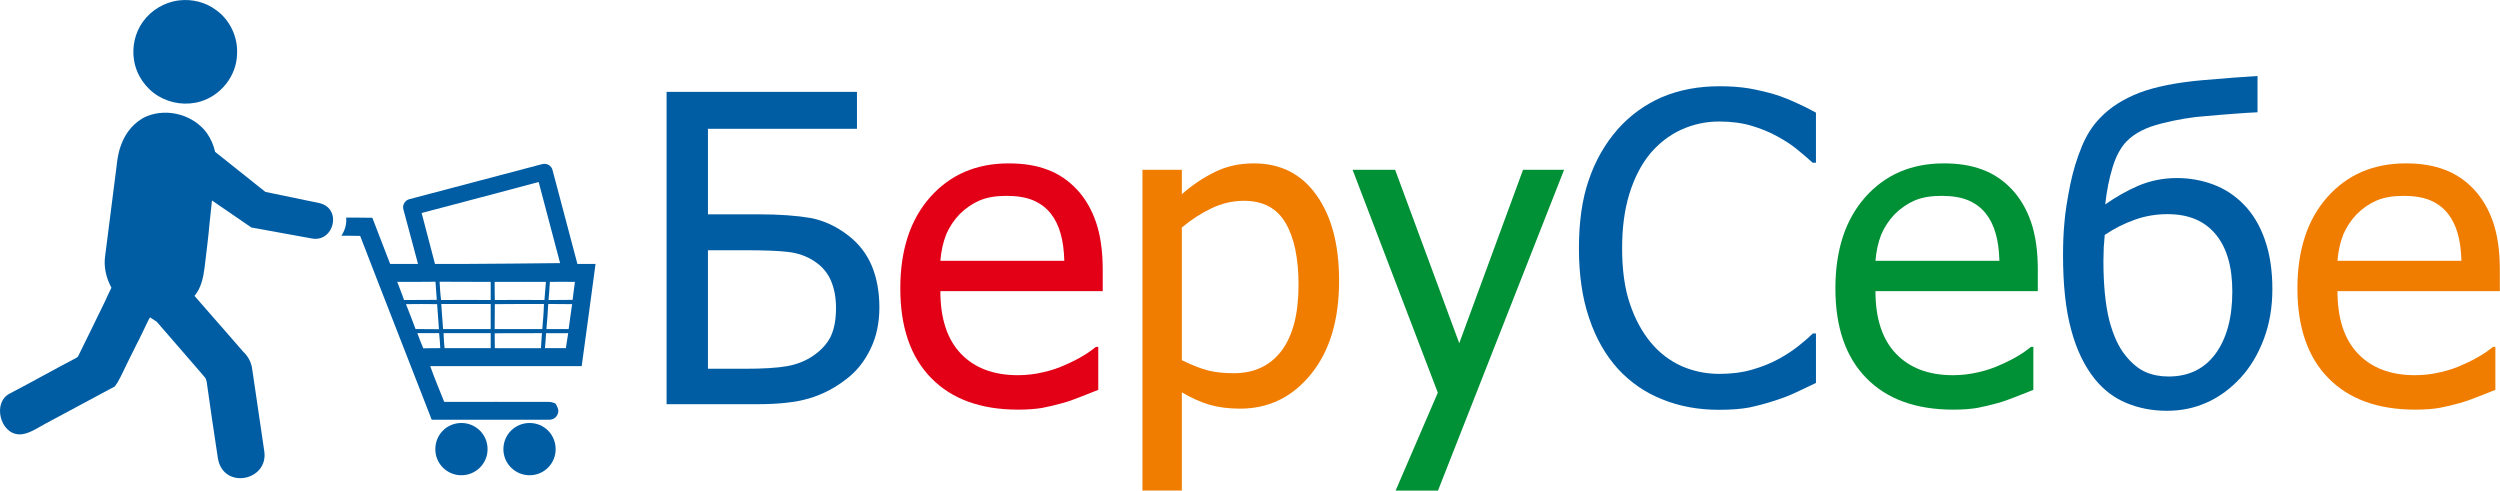 <?xml version="1.0" encoding="UTF-8" standalone="no"?>
<!-- Created with Inkscape (http://www.inkscape.org/) -->

<svg
   xmlns:dc="http://purl.org/dc/elements/1.1/"
   xmlns:cc="http://creativecommons.org/ns#"
   xmlns:rdf="http://www.w3.org/1999/02/22-rdf-syntax-ns#"
   xmlns:svg="http://www.w3.org/2000/svg"
   xmlns="http://www.w3.org/2000/svg"
   xmlns:sodipodi="http://sodipodi.sourceforge.net/DTD/sodipodi-0.dtd"
   xmlns:inkscape="http://www.inkscape.org/namespaces/inkscape"
   width="151.67mm"
   height="29.771mm"
   viewBox="0 0 151.67 29.771"
   version="1.1"
   id="svg1412"
   inkscape:version="0.92.4 (5da689c313, 2019-01-14)"
   sodipodi:docname="logo.svg">
  <defs
     id="defs1406" />
  <sodipodi:namedview
     id="base"
     pagecolor="#ffffff"
     bordercolor="#666666"
     borderopacity="1.0"
     inkscape:pageopacity="0.0"
     inkscape:pageshadow="2"
     inkscape:zoom="1"
     inkscape:cx="213.00072"
     inkscape:cy="-103.7398"
     inkscape:document-units="mm"
     inkscape:current-layer="layer1"
     showgrid="false"
     inkscape:window-width="1920"
     inkscape:window-height="1017"
     inkscape:window-x="1912"
     inkscape:window-y="-8"
     inkscape:window-maximized="1" />
  <g
     inkscape:label="Layer 1"
     inkscape:groupmode="layer"
     id="layer1"
     transform="translate(105.317,-91.614)">
    <g
       transform="matrix(0.01,0,0,0.01,-129.237,73.036)"
       class="com.sun.star.drawing.ClosedBezierShape"
       id="g70">
      <g
         id="id5">
        <rect
           style="fill:none;stroke:none"
           class="BoundingBox"
           x="6436"
           y="2414"
           width="1292"
           height="1897"
           id="rect65" />
        <path
           style="fill:#005da4;stroke:none"
           inkscape:connector-curvature="0"
           d="m 7727,3723 c 0,92 -17,176 -53,250 -36,75 -83,135 -144,182 -71,56 -148,96 -230,120 -81,24 -186,35 -315,35 -183,0 -366,0 -549,0 0,-632 0,-1263 0,-1895 385,0 770,0 1155,0 0,75 0,149 0,224 -301,0 -603,0 -904,0 0,173 0,346 0,519 102,0 203,0 305,0 129,0 234,8 316,22 81,15 159,51 231,107 65,50 112,112 143,186 30,73 45,157 45,250 z m 0,0 z m -263,5 c 0,-63 -10,-119 -31,-168 -21,-48 -54,-87 -100,-117 -46,-31 -100,-50 -161,-57 -61,-7 -147,-10 -258,-10 -76,0 -151,0 -227,0 0,240 0,479 0,719 73,0 147,0 220,0 113,0 200,-5 261,-16 60,-11 113,-32 159,-64 48,-33 83,-72 105,-116 21,-45 32,-102 32,-171 z"
           id="path67" />
      </g>
    </g>
    <g
       transform="matrix(0.01,0,0,0.01,-129.237,73.036)"
       class="com.sun.star.drawing.ClosedBezierShape"
       id="g77">
      <g
         id="id6">
        <rect
           style="fill:none;stroke:none"
           class="BoundingBox"
           x="7854"
           y="2849"
           width="1229"
           height="1495"
           id="rect72" />
        <path
           style="fill:#e30016;stroke:none"
           inkscape:connector-curvature="0"
           d="m 8569,4343 c -227,0 -403,-64 -528,-192 -125,-128 -187,-309 -187,-543 0,-233 60,-417 181,-554 122,-137 280,-205 477,-205 88,0 166,12 234,38 68,25 127,65 178,119 51,54 90,121 117,199 27,79 41,175 41,288 0,44 0,87 0,131 -328,0 -657,0 -985,0 0,165 41,292 124,379 83,87 198,131 346,131 52,0 104,-6 154,-18 50,-11 96,-27 137,-46 43,-19 80,-38 109,-56 30,-18 54,-36 74,-52 5,0 9,0 14,0 0,87 0,174 0,261 -28,11 -63,25 -104,41 -42,17 -79,30 -112,39 -47,13 -89,23 -127,30 -37,6 -85,10 -143,10 z m 0,0 z m 280,-903 c -2,-64 -9,-120 -23,-167 -13,-46 -33,-86 -58,-118 -28,-36 -64,-63 -108,-82 -44,-18 -97,-27 -162,-27 -64,0 -118,9 -163,28 -44,19 -85,47 -122,84 -35,37 -62,78 -81,123 -18,46 -30,98 -35,159 251,0 501,0 752,0 z"
           id="path74" />
      </g>
    </g>
    <g
       transform="matrix(0.01,0,0,0.01,-129.237,73.036)"
       class="com.sun.star.drawing.ClosedBezierShape"
       id="g84">
      <g
         id="id7">
        <rect
           style="fill:none;stroke:none"
           class="BoundingBox"
           x="9323"
           y="2849"
           width="1194"
           height="1986"
           id="rect79" />
        <path
           style="fill:#f07c00;stroke:none"
           inkscape:connector-curvature="0"
           d="m 10516,3561 c 0,236 -56,426 -170,566 -113,140 -257,210 -430,210 -70,0 -132,-8 -187,-24 -54,-16 -110,-41 -167,-75 0,199 0,397 0,596 -80,0 -159,0 -239,0 0,-649 0,-1297 0,-1946 80,0 159,0 239,0 0,49 0,99 0,148 60,-53 126,-98 199,-134 72,-36 151,-53 237,-53 163,0 290,64 381,193 92,129 137,301 137,519 z m 0,0 z m -246,26 c 0,-162 -26,-287 -79,-377 -52,-89 -136,-134 -252,-134 -68,0 -133,15 -196,45 -63,30 -124,69 -181,117 0,268 0,537 0,805 64,31 117,52 162,63 44,11 95,16 153,16 124,0 220,-45 289,-135 69,-91 104,-225 104,-400 z"
           id="path81" />
      </g>
    </g>
    <g
       transform="matrix(0.01,0,0,0.01,-129.237,73.036)"
       class="com.sun.star.drawing.ClosedBezierShape"
       id="g91">
      <g
         id="id8">
        <rect
           style="fill:none;stroke:none"
           class="BoundingBox"
           x="10598"
           y="2888"
           width="1285"
           height="1947"
           id="rect86" />
        <path
           style="fill:#009035;stroke:none"
           inkscape:connector-curvature="0"
           d="m 11881,2888 c -255,649 -510,1297 -765,1946 -86,0 -171,0 -257,0 85,-198 171,-396 256,-594 -172,-451 -345,-901 -517,-1352 86,0 172,0 258,0 130,351 259,701 389,1052 129,-351 258,-701 387,-1052 83,0 166,0 249,0 z"
           id="path88" />
      </g>
    </g>
    <g
       transform="matrix(0.01,0,0,0.01,-129.237,73.036)"
       class="com.sun.star.drawing.ClosedBezierShape"
       id="g98">
      <g
         id="id9">
        <rect
           style="fill:none;stroke:none"
           class="BoundingBox"
           x="11970"
           y="2381"
           width="1440"
           height="1964"
           id="rect93" />
        <path
           style="fill:#005da4;stroke:none"
           inkscape:connector-curvature="0"
           d="m 12820,4344 c -124,0 -239,-21 -342,-63 -105,-41 -194,-103 -270,-185 -75,-83 -134,-185 -175,-308 -42,-123 -62,-264 -62,-424 0,-159 19,-297 60,-415 40,-118 99,-220 176,-308 76,-85 165,-149 268,-194 104,-44 221,-66 349,-66 64,0 123,4 179,13 55,10 106,22 154,36 41,13 83,29 125,48 43,19 85,40 127,63 0,101 0,203 0,304 -7,0 -13,0 -20,0 -23,-21 -51,-45 -86,-74 -34,-29 -77,-58 -127,-85 -48,-27 -101,-48 -157,-65 -57,-17 -123,-26 -197,-26 -81,0 -159,17 -231,50 -72,33 -135,82 -189,146 -53,65 -95,146 -125,243 -30,98 -44,207 -44,330 0,130 15,242 47,336 31,93 74,172 128,237 53,63 115,110 186,142 71,31 148,47 228,47 72,0 140,-8 201,-26 63,-18 118,-41 166,-68 47,-26 87,-53 121,-81 34,-27 60,-50 80,-70 6,0 13,0 19,0 0,100 0,200 0,300 -42,20 -81,38 -118,56 -37,18 -81,35 -134,52 -55,18 -106,31 -153,41 -47,9 -109,14 -184,14 z"
           id="path95" />
      </g>
    </g>
    <g
       transform="matrix(0.01,0,0,0.01,-129.237,73.036)"
       class="com.sun.star.drawing.ClosedBezierShape"
       id="g105">
      <g
         id="id10">
        <rect
           style="fill:none;stroke:none"
           class="BoundingBox"
           x="13527"
           y="2849"
           width="1229"
           height="1495"
           id="rect100" />
        <path
           style="fill:#009035;stroke:none"
           inkscape:connector-curvature="0"
           d="m 14242,4343 c -227,0 -403,-64 -528,-192 -125,-128 -187,-309 -187,-543 0,-233 60,-417 181,-554 122,-137 280,-205 477,-205 88,0 166,12 234,38 68,25 127,65 178,119 51,54 90,121 117,199 27,79 41,175 41,288 0,44 0,87 0,131 -328,0 -657,0 -985,0 0,165 41,292 124,379 83,87 198,131 346,131 52,0 104,-6 154,-18 50,-11 96,-27 137,-46 43,-19 80,-38 109,-56 30,-18 54,-36 74,-52 5,0 9,0 14,0 0,87 0,174 0,261 -28,11 -63,25 -104,41 -42,17 -79,30 -112,39 -47,13 -89,23 -127,30 -37,6 -85,10 -143,10 z m 0,0 z m 280,-903 c -2,-64 -9,-120 -23,-167 -13,-46 -33,-86 -58,-118 -28,-36 -64,-63 -108,-82 -44,-18 -97,-27 -162,-27 -64,0 -118,9 -163,28 -44,19 -85,47 -122,84 -35,37 -62,78 -81,123 -18,46 -30,98 -35,159 251,0 501,0 752,0 z"
           id="path102" />
      </g>
    </g>
    <g
       transform="matrix(0.01,0,0,0.01,-129.237,73.036)"
       class="com.sun.star.drawing.ClosedBezierShape"
       id="g112">
      <g
         id="id11">
        <rect
           style="fill:none;stroke:none"
           class="BoundingBox"
           x="14908"
           y="2319"
           width="1271"
           height="2032"
           id="rect107" />
        <path
           style="fill:#005da4;stroke:none"
           inkscape:connector-curvature="0"
           d="m 16004,3098 c 55,56 98,127 128,213 31,87 46,187 46,301 0,109 -17,211 -52,303 -35,93 -82,171 -141,235 -61,66 -129,116 -203,149 -75,34 -155,51 -244,51 -89,0 -170,-16 -245,-47 -74,-31 -137,-78 -190,-143 -65,-80 -114,-182 -146,-303 -33,-121 -49,-271 -49,-450 0,-63 2,-129 8,-195 5,-66 18,-144 36,-236 17,-81 40,-157 69,-227 28,-70 66,-129 113,-177 60,-63 139,-113 236,-151 97,-37 227,-63 387,-77 57,-5 117,-10 183,-15 64,-4 114,-8 148,-10 0,73 0,147 0,220 -45,2 -92,5 -141,9 -51,4 -108,8 -172,14 -86,6 -175,21 -270,45 -93,23 -163,59 -211,108 -36,37 -64,89 -85,157 -21,68 -36,143 -45,226 63,-44 130,-83 202,-114 72,-30 149,-46 233,-46 77,0 150,13 220,39 70,26 131,66 185,121 z m 0,0 z m -69,528 c 0,-151 -34,-267 -102,-348 -68,-81 -164,-121 -291,-121 -69,0 -135,11 -199,34 -65,23 -126,54 -182,92 -2,21 -4,46 -6,76 -1,30 -2,56 -2,80 0,147 12,267 35,360 24,92 57,165 100,217 38,47 78,80 121,99 42,18 88,27 139,27 122,0 217,-46 285,-138 68,-93 102,-219 102,-378 z"
           id="path109" />
      </g>
    </g>
    <g
       transform="matrix(0.01,0,0,0.01,-129.237,73.036)"
       class="com.sun.star.drawing.ClosedBezierShape"
       id="g119">
      <g
         id="id12">
        <rect
           style="fill:none;stroke:none"
           class="BoundingBox"
           x="16330"
           y="2849"
           width="1229"
           height="1495"
           id="rect114" />
        <path
           style="fill:#f07c00;stroke:none"
           inkscape:connector-curvature="0"
           d="m 17045,4343 c -227,0 -403,-64 -528,-192 -125,-128 -187,-309 -187,-543 0,-233 60,-417 181,-554 122,-137 280,-205 477,-205 88,0 166,12 234,38 68,25 127,65 178,119 51,54 90,121 117,199 27,79 41,175 41,288 0,44 0,87 0,131 -328,0 -657,0 -985,0 0,165 41,292 124,379 83,87 198,131 346,131 52,0 104,-6 154,-18 50,-11 96,-27 137,-46 43,-19 80,-38 109,-56 30,-18 54,-36 74,-52 5,0 9,0 14,0 0,87 0,174 0,261 -28,11 -63,25 -104,41 -42,17 -79,30 -112,39 -47,13 -89,23 -127,30 -37,6 -85,10 -143,10 z m 0,0 z m 280,-903 c -2,-64 -9,-120 -23,-167 -13,-46 -33,-86 -58,-118 -28,-36 -64,-63 -108,-82 -44,-18 -97,-27 -162,-27 -64,0 -118,9 -163,28 -44,19 -85,47 -122,84 -35,37 -62,78 -81,123 -18,46 -30,98 -35,159 251,0 501,0 752,0 z"
           id="path116" />
      </g>
    </g>
    <g
       transform="matrix(0.01,0,0,0.01,-129.237,73.036)"
       class="com.sun.star.drawing.ClosedBezierShape"
       id="g322">
      <g
         id="id37">
        <rect
           style="fill:none;stroke:none"
           class="BoundingBox"
           x="4463"
           y="2851"
           width="1543"
           height="1555"
           id="rect317" />
        <path
           style="fill:#005da4;stroke:none"
           inkscape:connector-curvature="0"
           d="m 5705,3879 c -2,31 -4,61 -7,91 42,0 85,0 127,0 5,-30 9,-60 14,-91 -45,0 -89,1 -134,0 z m 0,0 z m 39,-990 c 50,190 101,380 151,570 37,0 73,0 110,0 -28,206 -55,413 -84,620 -307,0 -613,0 -919,0 26,73 56,144 85,217 209,-1 419,0 630,0 16,-1 31,4 45,10 12,19 24,42 13,64 -8,24 -34,37 -58,34 -236,0 -471,1 -706,0 -144,-372 -291,-743 -434,-1115 -31,-1 -84,-1 -114,-1 21,-32 33,-69 29,-110 53,0 106,0 159,1 35,94 73,187 108,280 56,0 113,0 169,0 -30,-110 -59,-221 -89,-332 -7,-26 10,-54 37,-61 269,-71 538,-142 807,-213 27,-6 54,9 61,36 z m 0,0 z m 46,565 c -43,-164 -87,-328 -130,-492 -237,63 -473,126 -710,188 27,103 54,206 81,309 61,0 123,0 184,0 192,-1 383,-3 575,-5 z m 0,0 z m -397,426 c 1,30 0,60 1,90 93,0 186,1 280,0 1,-30 4,-60 6,-91 -96,1 -191,-1 -287,1 z m 0,0 z m -310,-1 c 1,31 3,61 6,91 93,0 186,0 280,0 0,-30 0,-60 0,-91 -96,0 -191,0 -286,0 z m 0,0 z m -159,0 c 11,31 23,61 36,92 34,-1 69,-1 103,-1 -1,-30 -4,-60 -7,-91 -44,0 -88,0 -132,0 z m 0,0 z m 794,-177 c -3,51 -6,102 -11,152 45,0 90,1 135,0 7,-50 13,-101 21,-151 -48,-1 -97,0 -145,-1 z m 0,0 z m -324,1 c -1,50 0,101 -1,151 96,0 192,1 289,0 4,-50 9,-101 10,-152 -100,0 -199,0 -298,1 z m 0,0 z m -325,-1 c 3,51 8,101 11,152 96,0 193,1 289,0 0,-51 0,-101 0,-152 -100,0 -200,0 -300,0 z m 0,0 z m -214,1 c 20,50 39,100 58,151 48,1 95,0 142,1 -3,-51 -8,-102 -11,-152 -63,-1 -126,-1 -189,0 z m 0,0 z m 873,-135 c -2,37 -5,73 -8,110 49,-1 97,0 146,-1 4,-36 9,-73 14,-109 -50,-1 -101,-1 -152,0 z m 0,0 z m -335,0 c 0,37 0,73 1,110 100,-1 200,-1 301,0 3,-37 6,-73 9,-110 -104,-1 -207,0 -311,0 z m 0,0 z m -334,-1 c 2,37 4,74 9,111 100,-1 201,-1 301,0 0,-37 0,-74 0,-110 -103,-1 -206,0 -310,-1 z m 0,0 z m -257,1 c 13,36 29,72 41,110 67,-1 133,0 199,-1 -3,-36 -5,-73 -8,-110 -77,1 -154,1 -232,1 z"
           id="path319" />
      </g>
    </g>
    <g
       transform="matrix(0.01,0,0,0.01,-129.237,73.036)"
       class="com.sun.star.drawing.ClosedBezierShape"
       id="g329">
      <g
         id="id38">
        <rect
           style="fill:none;stroke:none"
           class="BoundingBox"
           x="2392"
           y="1858"
           width="2022"
           height="2902"
           id="rect324" />
        <path
           style="fill:#005da4;stroke:none"
           inkscape:connector-curvature="0"
           d="m 3480,1860 c 78,-9 159,11 222,58 85,60 135,166 128,270 -3,129 -97,248 -220,285 -85,26 -180,14 -257,-32 -78,-47 -134,-128 -148,-219 -13,-80 6,-165 53,-231 51,-72 133,-121 222,-131 z m 0,0 z m 522,1162 c 109,23 219,45 328,68 141,33 87,243 -49,214 -121,-22 -243,-44 -364,-66 -80,-55 -159,-109 -239,-164 -31,283 -7,95 -45,409 -8,61 -21,122 -61,170 38,45 79,89 118,135 59,68 119,135 177,203 28,26 48,61 54,99 24,167 49,335 74,503 29,182 -248,238 -281,46 -24,-155 -46,-309 -68,-464 -2,-11 -5,-21 -12,-29 -97,-112 -193,-224 -291,-336 -14,-9 -27,-18 -41,-27 0,1 -1,1 -1,2 -3,5 -5,9 -8,14 -20,42 -40,83 -60,124 -1,2 -2,3 -3,5 -35,71 -72,143 -106,215 -10,21 -22,41 -35,59 -142,76 -283,152 -425,228 -44,24 -105,66 -157,63 -115,-4 -162,-195 -55,-248 129,-67 274,-149 403,-216 6,-3 11,-8 13,-14 55,-110 108,-221 162,-331 5,-10 9,-21 14,-31 v 0 c 8,-17 16,-33 24,-50 -32,-58 -48,-127 -38,-193 20,-155 40,-310 59,-464 11,-70 12,-143 38,-210 27,-75 83,-143 158,-174 127,-50 282,-6 362,103 24,35 41,73 50,114 102,81 203,162 305,243 z"
           id="path326" />
      </g>
    </g>
    <g
       transform="matrix(0.01,0,0,0.01,-129.237,73.036)"
       class="com.sun.star.drawing.ClosedBezierShape"
       id="g336">
      <g
         id="id39">
        <rect
           style="fill:none;stroke:none"
           class="BoundingBox"
           x="5033"
           y="4424"
           width="731"
           height="318"
           id="rect331" />
        <path
           style="fill:#005da4;stroke:none"
           inkscape:connector-curvature="0"
           d="m 5191,4424 c 88,0 159,70 159,159 0,87 -71,158 -159,158 -88,0 -158,-71 -158,-158 0,-89 70,-159 158,-159 z m 0,0 z m 0,77 c 45,0 81,36 81,82 0,44 -36,80 -81,80 -45,0 -81,-36 -81,-80 0,-46 36,-82 81,-82 z m 0,0 z m 414,-77 c 88,0 158,70 158,159 0,87 -70,158 -158,158 -88,0 -159,-71 -159,-158 0,-89 71,-159 159,-159 z m 0,0 z m 0,77 c 45,0 81,36 81,82 0,44 -36,80 -81,80 -45,0 -81,-36 -81,-80 0,-46 36,-82 81,-82 z"
           id="path333" />
      </g>
    </g>
  </g>
</svg>
